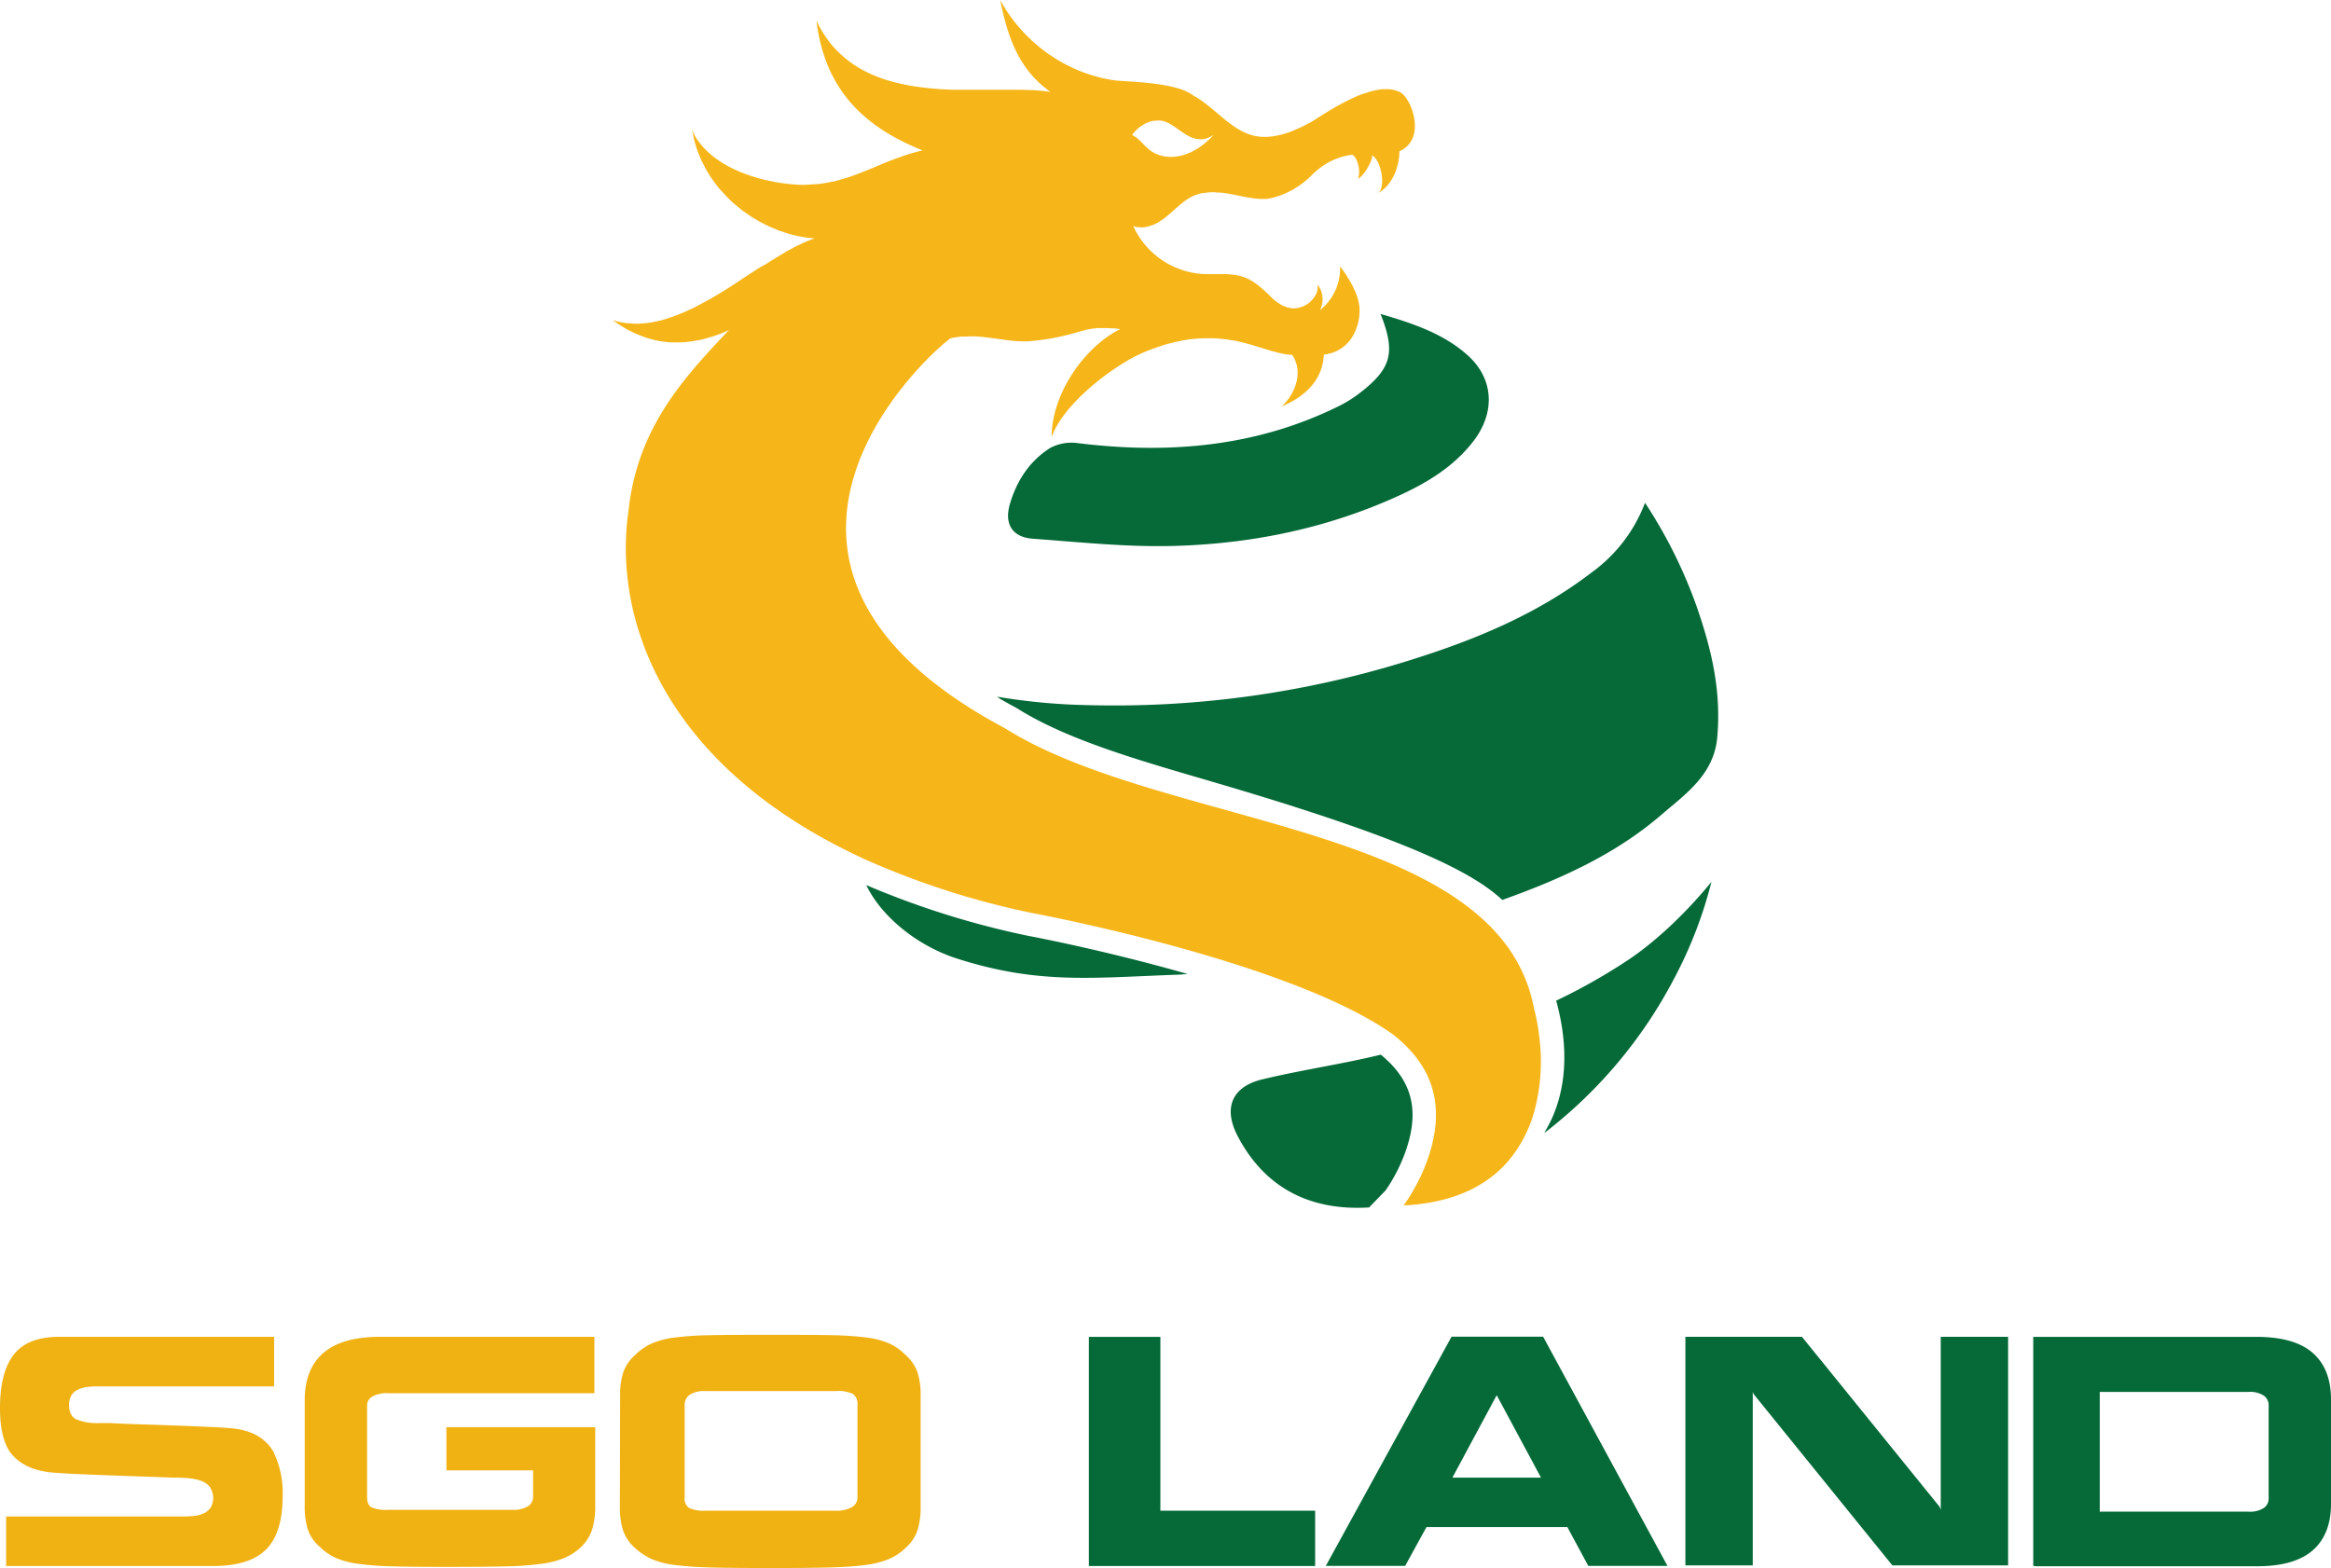 <svg xmlns="http://www.w3.org/2000/svg" viewBox="0 0 600 403.69"><defs><style>.cls-1{fill:#f0b112;}.cls-2,.cls-3{fill:#056a38;}.cls-3{fill-rule:evenodd;}.cls-4{fill:#f6b619;}.cls-5{fill:none;}</style></defs><title>Asset 8</title><g id="Layer_2" data-name="Layer 2"><g id="Layer_1-2" data-name="Layer 1"><path class="cls-1" d="M72.76,385.07q0,9.57-4.26,13.83t-13.63,4.27H1.58V390.42H47.06a25.84,25.84,0,0,0,2.9-.15,7.91,7.91,0,0,0,2.43-.64,4.25,4.25,0,0,0,1.8-1.46,5,5,0,0,0-.25-5.45,5.17,5.17,0,0,0-2.44-1.57,14,14,0,0,0-3.12-.61c-1.07-.08-2.39-.13-4-.13q-1.39-.07-8-.29c-6.89-.25-11.22-.4-13-.48s-3.41-.14-5-.22-2.87-.16-4-.25q-8.33-.48-11.91-5.5Q0,369.94,0,362.49q0-9.17,3.54-13.74t11.71-4.59H70.56v12.76H25.07a19.76,19.76,0,0,0-2.69.16,8.17,8.17,0,0,0-2.26.65,3.79,3.79,0,0,0-1.7,1.44,4.62,4.62,0,0,0-.64,2.59c0,1.88.67,3.12,2,3.72a14.27,14.27,0,0,0,5.63.89h3.07c.91.08,3.53.19,7.89.33q9,.3,12.51.44l5.9.26c1.61.08,2.93.16,4,.26q8.25.46,11.55,6A24.23,24.23,0,0,1,72.76,385.07Z"/><path class="cls-1" d="M153,358.68H99.91a7.48,7.48,0,0,0-4.14.89,2.63,2.63,0,0,0-1.28,2.19v23.56c0,1.4.37,2.31,1.1,2.73a9.6,9.6,0,0,0,4.32.65h31.82a7.23,7.23,0,0,0,4.21-.94,2.86,2.86,0,0,0,1.28-2.44v-6.78H114.91v-11.1h38.3v20.19a20.4,20.4,0,0,1-.79,6.12,11.22,11.22,0,0,1-2.8,4.48,14.87,14.87,0,0,1-4.35,2.87,23.14,23.14,0,0,1-5.92,1.5,79.13,79.13,0,0,1-8.7.65q-5.16.13-14.9.14t-14.86-.14a77.91,77.91,0,0,1-8.64-.65,21.46,21.46,0,0,1-5.77-1.5,14.3,14.3,0,0,1-4.16-2.87,10.14,10.14,0,0,1-3.06-4.4,19.77,19.77,0,0,1-.82-6.2V360.47c0-5.35,1.59-9.4,4.8-12.16s8.07-4.15,14.62-4.15H153Z"/><path class="cls-1" d="M159.62,359.19a18.25,18.25,0,0,1,.83-5.95,10.94,10.94,0,0,1,3.06-4.42,14.47,14.47,0,0,1,4.38-3,22.28,22.28,0,0,1,6-1.5,83.61,83.61,0,0,1,8.74-.57q5.11-.11,15.78-.11t15.76.11a82,82,0,0,1,8.67.57,21.58,21.58,0,0,1,5.93,1.5,14.05,14.05,0,0,1,4.31,3,10.94,10.94,0,0,1,3.06,4.42,18.25,18.25,0,0,1,.83,5.95v28.74a19.46,19.46,0,0,1-.83,6.1,10.51,10.51,0,0,1-3.06,4.49,14.17,14.17,0,0,1-4.38,2.9,24,24,0,0,1-6.08,1.5c-2.44.32-5.43.52-9,.62s-8.71.15-15.45.15-11.91-.05-15.41-.15-6.48-.3-8.93-.62a22.39,22.39,0,0,1-6-1.5,16.34,16.34,0,0,1-4.38-2.9,10.51,10.51,0,0,1-3.06-4.49,19.46,19.46,0,0,1-.83-6.1Zm16.61,26.43a2.83,2.83,0,0,0,1.11,2.58,8.68,8.68,0,0,0,4.27.72H215a7.82,7.82,0,0,0,4.32-.94,2.76,2.76,0,0,0,1.39-2.36V361.76a3.18,3.18,0,0,0-1.15-2.88,8.61,8.61,0,0,0-4.31-.75H181.61a6.82,6.82,0,0,0-4.16,1,3.22,3.22,0,0,0-1.22,2.66Z"/><path class="cls-2" d="M338.52,388.92v14.25H280.28v-59h18.4v44.76Z"/><path class="cls-2" d="M367.18,393.13l-5.49,10H341.27l32.36-59H397.2l32,59H408.82l-5.39-10Zm6.67-12.72h22.8l-11.4-21.22Z"/><path class="cls-2" d="M451.16,403H433.82V344.16h30l35.44,43.77.29.77V344.16h17.34V403h-29.8L451.38,358.9l-.22-.55Z"/><path class="cls-2" d="M523.87,403.17h-.51v-59h57.43q9.76,0,14.48,4.11t4.73,12v26.87q0,7.88-4.73,12t-14.48,4.08H523.87Zm16.83-14h38a6.6,6.6,0,0,0,4-.94,2.9,2.9,0,0,0,1.25-2.43V361.76a3,3,0,0,0-1.25-2.46,6.52,6.52,0,0,0-4-.95H540.48v30.86Z"/><path class="cls-3" d="M355.35,80.82c8.22,2.41,16.09,5,22.32,10.55,7,6.21,7.23,15,1.47,22.36-5.15,6.62-12.14,10.75-19.56,14.1-18.41,8.33-37.91,12.25-57.93,12.73-11.92.29-23.89-1-35.82-1.87-5.22-.38-7.36-3.73-5.91-8.82,1.74-6.07,5.12-11.23,10.44-14.57a11.74,11.74,0,0,1,7.2-1.2c23.17,2.83,45.64,1,66.94-9.49a32.09,32.09,0,0,0,5.49-3.42C358.19,94.86,359.3,90.75,355.35,80.82Z"/><path class="cls-2" d="M265.07,241l-.08,0a219.87,219.87,0,0,1-42-13.13c3.73,7.89,12.91,15.55,23.22,18.87,20.87,6.71,34.68,5,56.42,4.21,1,0,2-.14,3.08-.19-21.27-6.1-40.19-9.67-40.54-9.73Z"/><path class="cls-2" d="M361.86,296.24c3.62-10.46,1.61-18.11-6.44-24.72-10.11,2.48-20.48,3.93-30.61,6.39-7.82,1.91-10,7.48-6.18,14.68,7.13,13.55,18.95,19.09,33.45,18.28l.31,0,4.27-4.41A42.94,42.94,0,0,0,361.86,296.24Z"/><path class="cls-2" d="M397.51,291.69a120.29,120.29,0,0,0,33.32-39.59,110.37,110.37,0,0,0,9.7-25.08c-5.93,7.3-13.79,15-21.37,20.07a150.38,150.38,0,0,1-18.6,10.53C406.5,279.18,398,290.38,397.51,291.69Z"/><path class="cls-2" d="M427.79,209.64c5.78-5,13.34-10.1,14.22-19.7,1.09-11.92-1.4-22.64-5.34-33.95a124.17,124.17,0,0,0-13.24-26.55,39.25,39.25,0,0,1-13.66,17.88c-13.6,10.46-29.11,17-45.21,22.13a254.25,254.25,0,0,1-84.72,12.08,158.33,158.33,0,0,1-23.21-2.17l1,.68c1.24.71,2.51,1.42,3.83,2.12l.19.1.18.12c14.16,8.91,34.95,14.33,54.86,20.25,43.94,13.07,61.87,21.45,70,29.06C401.46,226.41,415.72,220.07,427.79,209.64Z"/><path class="cls-4" d="M297,89.54c-1.09.4-2.21.84-3.36,1.35C294.83,90.38,296,89.94,297,89.54Z"/><path class="cls-4" d="M309.92,86.85c-.79,0-1.59.08-2.42.16C308.33,86.93,309.13,86.88,309.92,86.85Z"/><path class="cls-4" d="M314.93,87.06,314,87Z"/><path class="cls-4" d="M301,88.26c-1,.28-2.05.62-3.11,1C298.9,88.88,299.94,88.54,301,88.26Z"/><path class="cls-4" d="M307.31,87c-.87.09-1.78.23-2.71.4C305.53,87.26,306.44,87.12,307.31,87Z"/><path class="cls-4" d="M303.9,87.57c-.92.18-1.86.39-2.83.66C302,88,303,87.75,303.9,87.57Z"/><path class="cls-4" d="M317.79,87.49l-.21,0Z"/><path class="cls-4" d="M268.44,87.42l-.66.09Z"/><path class="cls-4" d="M270.36,87.13l-.66.11Z"/><path class="cls-4" d="M272,86.82l-.58.11Z"/><path class="cls-4" d="M263.35,87.84c-1,0-2-.08-3-.18C261.32,87.76,262.33,87.83,263.35,87.84Z"/><path class="cls-4" d="M278.12,85.25l-.82.24Z"/><path class="cls-4" d="M279.21,85l-.68.18Z"/><path class="cls-4" d="M276.48,85.72l-.44.12Z"/><path class="cls-4" d="M273.5,86.5l-.46.1Z"/><path class="cls-4" d="M274.82,86.17l-.13,0Z"/><path class="cls-4" d="M332.68,91.16a13.17,13.17,0,0,1-1.94-.2A13.17,13.17,0,0,0,332.68,91.16Z"/><path class="cls-4" d="M330.13,90.84c-.49-.1-1-.21-1.51-.35C329.13,90.63,329.64,90.74,330.13,90.84Z"/><path class="cls-4" d="M328,90.34c-.69-.19-1.4-.4-2.14-.63C326.63,89.94,327.34,90.15,328,90.34Z"/><path class="cls-4" d="M321.27,88.32l-.8-.22Z"/><path class="cls-4" d="M323.91,89.09l-.81-.24Z"/><path class="cls-4" d="M259.42,87.55l-2.68-.36Z"/><path class="cls-4" d="M172.7,88.06h0Z"/><path class="cls-4" d="M176.84,88c-.49.05-1,.07-1.46.09C175.87,88,176.35,88,176.84,88Z"/><path class="cls-4" d="M169,87.58l-.56-.12Z"/><path class="cls-4" d="M165.24,86.5l-.57-.22Z"/><path class="cls-4" d="M310.52,86.84c.4,0,.77,0,1.16,0-.22,0-.42,0-.64,0Z"/><path class="cls-4" d="M184.05,86.37c-.39.13-.78.23-1.17.35C183.27,86.6,183.66,86.5,184.05,86.37Z"/><path class="cls-4" d="M248.32,86.61c.57,0,1.14-.06,1.7-.06h-.24C249.3,86.54,248.81,86.59,248.32,86.61Z"/><path class="cls-4" d="M247.4,86.66a21.58,21.58,0,0,0-2.78.43A23.47,23.47,0,0,1,247.4,86.66Z"/><path class="cls-4" d="M254.14,86.85l-.91-.11Z"/><path class="cls-4" d="M180.45,87.39c-.46.1-.93.17-1.39.25C179.52,87.56,180,87.49,180.45,87.39Z"/><path class="cls-5" d="M174.22,88.12c.39,0,.77-.05,1.16-.07a26.63,26.63,0,0,1-2.68,0C173.21,88.09,173.71,88.12,174.22,88.12Z"/><path class="cls-5" d="M172.33,88.05a26.79,26.79,0,0,1-3.32-.47A26.79,26.79,0,0,0,172.33,88.05Z"/><path class="cls-5" d="M179.06,87.64c-.74.13-1.48.25-2.22.32C177.58,87.89,178.32,87.77,179.06,87.64Z"/><path class="cls-5" d="M187.64,84.91a37.54,37.54,0,0,1-3.59,1.46A37.54,37.54,0,0,0,187.64,84.91Z"/><path class="cls-5" d="M168.45,87.46a27.34,27.34,0,0,1-3.21-1A27.34,27.34,0,0,0,168.45,87.46Z"/><path class="cls-5" d="M182.88,86.72c-.81.25-1.62.49-2.43.67C181.26,87.21,182.07,87,182.88,86.72Z"/><path class="cls-5" d="M317.58,87.46c-.85-.17-1.73-.29-2.65-.4C315.85,87.17,316.73,87.29,317.58,87.46Z"/><path class="cls-5" d="M297.84,89.25l-.8.29Z"/><path class="cls-5" d="M277.3,85.49l-.82.23Z"/><path class="cls-5" d="M279.56,84.87l-.35.09C279.33,84.93,279.44,84.89,279.56,84.87Z"/><path class="cls-5" d="M276,85.84l-1.22.33Z"/><path class="cls-5" d="M278.53,85.14l-.41.11Z"/><path class="cls-5" d="M323.1,88.85c-.59-.18-1.2-.36-1.83-.53C321.9,88.49,322.51,88.67,323.1,88.85Z"/><path class="cls-5" d="M301.07,88.23l-.12,0Z"/><path class="cls-5" d="M274.69,86.2l-1.19.3Z"/><path class="cls-5" d="M328.62,90.49l-.59-.15Z"/><path class="cls-5" d="M330.74,91l-.61-.12Z"/><path class="cls-5" d="M307.5,87l-.19,0Z"/><path class="cls-5" d="M304.6,87.43l-.7.14Z"/><path class="cls-5" d="M320.47,88.1c-.86-.22-1.75-.43-2.68-.61C318.72,87.67,319.61,87.88,320.47,88.1Z"/><path class="cls-5" d="M314,87q-1.14-.11-2.34-.12Q312.88,86.88,314,87Z"/><path class="cls-5" d="M273,86.6l-1,.22Z"/><path class="cls-5" d="M309.92,86.85h0Z"/><path class="cls-5" d="M263.56,87.85a20.89,20.89,0,0,0,2.09-.1,19.74,19.74,0,0,1-2.3.09Z"/><path class="cls-5" d="M269.7,87.24l-1.26.18Z"/><path class="cls-5" d="M267.78,87.51c-.67.09-1.37.17-2.13.24C266.41,87.68,267.11,87.6,267.78,87.51Z"/><path class="cls-5" d="M271.44,86.93l-1.08.2Z"/><path class="cls-5" d="M260.31,87.66l-.89-.11Z"/><path class="cls-5" d="M250,86.55c1.09,0,2.16.08,3.21.19C252.18,86.63,251.11,86.56,250,86.55Z"/><path class="cls-5" d="M248.32,86.61c-.31,0-.61,0-.92,0C247.71,86.63,248,86.63,248.32,86.61Z"/><path class="cls-5" d="M256.74,87.19c-.86-.13-1.72-.24-2.6-.34C255,87,255.89,87.06,256.74,87.19Z"/><path class="cls-5" d="M325.89,89.71l-2-.62Z"/><path class="cls-4" d="M396.18,266.7a47.27,47.27,0,0,0-1.33-7.09c-9-47.84-94.92-46.17-136.2-72.14-77.08-41.08-23.2-93.46-14-100.38a21.58,21.58,0,0,1,2.78-.43c.31,0,.61,0,.92,0,.49,0,1-.07,1.46-.07H250c1.09,0,2.16.08,3.21.19l.91.11c.88.1,1.74.21,2.6.34l2.68.36.89.11c1,.1,2,.17,3,.18a19.74,19.74,0,0,0,2.3-.09c.76-.07,1.46-.15,2.13-.24l.66-.09,1.26-.18.66-.11,1.08-.2.58-.11,1-.22.46-.1,1.19-.3.13,0,1.22-.33.44-.12.82-.23.82-.24.41-.11.68-.18.35-.09c.28-.08.57-.14.85-.2l.15,0,1-.18.3,0,.75-.09.4,0,.74,0h1c.39,0,.8,0,1.22.05l.53,0c.61,0,1.24.11,1.94.21-9,4.39-17.67,16.47-17.67,27.78,3.27-9.14,16.64-18.65,22.89-21.43,1.15-.51,2.27-1,3.36-1.35l.8-.29c1.06-.37,2.1-.71,3.11-1l.12,0c1-.27,1.91-.48,2.83-.66l.7-.14c.93-.17,1.84-.31,2.71-.4l.19,0c.83-.08,1.63-.13,2.42-.16h.6l.52,0c.22,0,.42,0,.64,0q1.2,0,2.34.12l.91.08c.92.11,1.8.23,2.65.4l.21,0c.93.18,1.82.39,2.68.61l.8.22c.63.17,1.24.35,1.83.53l.81.24,2,.62c.74.23,1.45.44,2.14.63l.59.15c.51.14,1,.25,1.51.35l.61.12a13.17,13.17,0,0,0,1.94.2c3.6,5.36-.53,11.66-2.85,13.33,5.8-2.34,10.71-6.58,11-13.38,7.12-.86,9.42-7.43,9.19-11.94-.19-4-3.5-8.87-5-10.76a13.79,13.79,0,0,1-5.2,11.28,6.26,6.26,0,0,0-.57-6.62,3.55,3.55,0,0,1,0,.92,2.38,2.38,0,0,1,0,.26,4.64,4.64,0,0,1-.2.73c0,.08,0,.16-.08.24a7.14,7.14,0,0,1-.47.91l-.12.16a5.22,5.22,0,0,1-.54.7l-.22.24a7.24,7.24,0,0,1-.71.63.69.69,0,0,1-.13.11,6.72,6.72,0,0,1-1,.58l-.27.12a6.61,6.61,0,0,1-.85.3l-.32.08a6,6,0,0,1-1.2.14h-.15a6.22,6.22,0,0,1-1-.11l-.39-.1a6.82,6.82,0,0,1-.84-.27l-.44-.2a8.71,8.71,0,0,1-.88-.49,4.53,4.53,0,0,1-.4-.26,10.75,10.75,0,0,1-1.28-1c-2.15-2.09-4.3-4.27-7-5.42a10.51,10.51,0,0,0-1.53-.5,5,5,0,0,0-.53-.11,9.4,9.4,0,0,0-1.06-.19l-.64-.07-1-.08-.68,0h-3.58c-1,0-1.95,0-2.91-.11a21.12,21.12,0,0,1-17.07-12.33,5.06,5.06,0,0,0,1,.34c.12,0,.24,0,.35,0a5.85,5.85,0,0,0,.72.07h.13a6.63,6.63,0,0,0,1.32-.17l.36-.08a9.32,9.32,0,0,0,1.4-.49l.06,0a11,11,0,0,0,1.31-.7l.33-.21c.43-.27.85-.56,1.25-.87,2.43-1.91,4.55-4.38,7.3-5.61a10.43,10.43,0,0,1,2.29-.7c.27,0,.55-.06.82-.09a13.69,13.69,0,0,1,1.56-.14l.23,0c.39,0,.78,0,1.17.07.22,0,.44,0,.66,0q1.05.11,2.07.27c2.93.49,5.78,1.32,8.77,1.39.21,0,.47,0,.71,0l.59,0,.78-.15c.23-.05.44-.08.67-.14s.59-.17.89-.26l.72-.22c.31-.11.64-.25,1-.38l.76-.3c.33-.15.66-.33,1-.5l.76-.38c.35-.2.7-.43,1.05-.65s.47-.27.7-.43c.38-.26.75-.56,1.12-.85.19-.14.39-.27.57-.43a19.79,19.79,0,0,0,1.57-1.47,17.66,17.66,0,0,1,2-1.74,17.13,17.13,0,0,1,8.4-3.48c1.33.64,2.3,4.24,1.45,6.2,1.8-.9,4.05-5.29,3.62-6.07,2.5,1.39,3.58,8.3,1.61,9.72,3.76-2.1,5.39-6.78,5.47-10.77,6.9-3,3.29-13.14.45-15a5.7,5.7,0,0,0-1.6-.69c-.17-.05-.35-.08-.53-.12a8.33,8.33,0,0,0-1.34-.15c-.22,0-.44,0-.67,0l-.58,0a9,9,0,0,0-1,.12l-.59.1c-.38.07-.76.16-1.15.26l-.48.13c-.56.16-1.11.34-1.67.54l-.13,0c-.52.19-1.05.4-1.57.62l-.54.24-1.14.52-.6.29c-.36.18-.72.36-1.07.55l-.56.29-1.12.61-.43.24c-1,.58-1.95,1.14-2.8,1.67l-.39.24-.86.54-.42.27-.82.52-.54.34-.28.17c-.22.14-.42.25-.56.33a45.11,45.11,0,0,1-5,2.35c-.66.24-1.32.45-2,.64l-.58.15c-.52.13-1,.24-1.55.32l-.55.09a14.08,14.08,0,0,1-1.94.15h-.07a12.18,12.18,0,0,1-2.33-.22c-6.27-1.22-10.44-7.39-16-10.41a12.26,12.26,0,0,0-3.7-1.79c-5.53-1.74-13.8-1.81-16.5-2.13C274.79,19,263.57,11.23,257.44,0c2.06,10.14,5,18,12.95,23.67-.69-.11-1.43-.2-2.18-.28l-.53-.05c-.74-.06-1.51-.12-2.31-.16h-.31c-.75,0-1.51-.06-2.29-.07h-.58c-.85,0-1.72,0-2.61,0h-3.8l-3.68,0h-.32l-2.67,0h-.65l-2.13,0-.75,0c-.91,0-1.83-.07-2.74-.12h-.22c-.83-.05-1.66-.12-2.49-.19l-.78-.08c-.72-.07-1.43-.15-2.14-.24l-.63-.08c-.89-.12-1.78-.26-2.65-.42l-.59-.11q-1.05-.21-2.07-.45l-.77-.18c-.77-.2-1.53-.41-2.28-.65l-.29-.08c-.83-.27-1.64-.57-2.44-.89l-.67-.28c-.62-.26-1.22-.54-1.82-.84l-.63-.31c-.76-.41-1.51-.83-2.23-1.3-.12-.07-.22-.16-.33-.23-.62-.41-1.22-.85-1.8-1.31l-.6-.49c-.55-.46-1.08-.94-1.6-1.46-.13-.12-.26-.24-.38-.37a25.24,25.24,0,0,1-1.78-2l-.41-.55c-.44-.59-.85-1.2-1.25-1.83-.15-.24-.3-.47-.44-.71-.5-.84-1-1.72-1.41-2.66,2.12,17.4,11.79,27.25,27.33,33.43-1.49.35-2.89.75-4.24,1.19-.5.16-1,.34-1.44.51-.83.29-1.67.58-2.46.89s-1.29.52-1.93.78l-2.41,1-2.76,1.14-1.46.55c-.71.27-1.42.55-2.14.79-.53.18-1.07.32-1.6.48-.7.21-1.39.42-2.11.6-.57.13-1.17.22-1.75.33s-1.45.28-2.2.37-1.3.08-1.95.12-1.18.12-1.81.12l-1.12,0c-6.23-.18-20.9-2.55-27-12.23a9.37,9.37,0,0,1-.89-1.89c0,.24.06.51.1.78,0,.1,0,.2.07.31s.06.33.1.48.05.21.07.32.06.22.08.3,0,.16,0,.2l0,.05-.21-.82c.16.66.36,1.29.55,1.93.14.47.27,1,.43,1.41s.36,1,.55,1.43.36.89.55,1.33.45.9.68,1.34.42.84.65,1.25.52.84.78,1.26.49.78.75,1.16.58.79.87,1.18.55.73.84,1.07.63.73,1,1.09.59.67.9,1,.69.67,1,1,.64.62,1,.91.73.61,1.1.91.67.56,1,.82.77.54,1.16.81.7.5,1.06.74.8.48,1.21.72.71.44,1.08.64.84.43,1.26.65l1.08.54c.43.2.87.37,1.31.55s.71.31,1.07.45.9.31,1.35.46.69.25,1,.35,1,.26,1.43.38c.31.08.63.17,1,.24.53.12,1.06.21,1.59.3l.75.14c.77.11,1.54.19,2.29.24-.86.27-1.74.62-2.63,1l-.94.45c-.6.28-1.2.56-1.81.88l-1.14.62c-.57.31-1.14.63-1.72,1l-1.23.74-1.75,1.07-1.27.81L195.32,69l-1.36.89-2.58,1.69-2,1.34-1.21.78c-1.06.68-2.13,1.35-3.2,2l-.23.13c-1,.59-2,1.17-3,1.72l-1.08.58c-.72.38-1.43.76-2.15,1.12-.42.21-.85.4-1.27.6-.66.3-1.32.6-2,.88-.44.19-.89.35-1.34.52-.64.25-1.28.47-1.93.68-.45.15-.9.28-1.36.41-.64.18-1.28.32-1.92.46-.45.09-.9.18-1.34.25-.66.11-1.32.16-2,.21-.42,0-.84.08-1.25.09l-.39,0c-.59,0-1.17-.08-1.76-.13-.35,0-.71,0-1.07-.08a18.79,18.79,0,0,1-3.17-.71,32.1,32.1,0,0,0,3.32,2.14c.14.08.27.17.41.24a29,29,0,0,0,3.21,1.5l.57.22a27.34,27.34,0,0,0,3.21,1l.56.12a26.79,26.79,0,0,0,3.32.47h.37a26.63,26.63,0,0,0,2.68,0c.49,0,1,0,1.46-.09.74-.07,1.48-.19,2.22-.32.46-.08.93-.15,1.39-.25.81-.18,1.62-.42,2.43-.67.39-.12.78-.22,1.17-.35a37.54,37.54,0,0,0,3.59-1.46C176.1,97.18,164.09,110,161.78,131.46c-4.11,28.35,9.54,64.79,57.15,88l.58.3,2.67,1.26a208.7,208.7,0,0,0,44.06,14.15s65.83,12.24,92.31,31.15c10,7.84,13.81,18,9,31.92a48.14,48.14,0,0,1-6.26,12.1h0c13.73-.69,22.22-5.64,27.4-12a30.22,30.22,0,0,0,2.2-3.06,34.4,34.4,0,0,0,4-9A49.35,49.35,0,0,0,396.18,266.7ZM292.51,33.44l.28-.25c.17-.15.34-.29.53-.43l.35-.26c.2-.14.42-.27.64-.4l.37-.22a8,8,0,0,1,.89-.4l.23-.09a6.71,6.71,0,0,1,1.19-.31l.34,0c.24,0,.48-.06.72-.06l.14,0a5.25,5.25,0,0,1,1.6.26,6.7,6.7,0,0,1,1,.43l.24.12c.31.17.63.36.94.57l.12.08c.31.2.62.42.93.64l1.11.78.12.08c.3.2.59.4.89.58l.24.15q.51.3,1,.54l.18.07a8.07,8.07,0,0,0,.94.33l.23.06a5.81,5.81,0,0,0,1.11.14l.45,0,.36,0,.52-.11.35-.09a5.91,5.91,0,0,0,.61-.24l.3-.13a9.76,9.76,0,0,0,.95-.56,19.76,19.76,0,0,1-1.85,1.82l-.44.37a16,16,0,0,1-1.9,1.38,1.71,1.71,0,0,1-.23.13,15.74,15.74,0,0,1-1.78.91c-.14.06-.28.13-.43.18a13.19,13.19,0,0,1-1.91.61l-.35.06a12,12,0,0,1-1.65.21l-.36,0-.21,0a10.2,10.2,0,0,1-1.58-.14l-.36-.08a8.69,8.69,0,0,1-1.32-.39l-.43-.17a7.39,7.39,0,0,1-1.42-.82c-1.89-1.41-3-3.28-4.74-4a5.88,5.88,0,0,1,.43-.62l.19-.21C292.2,33.75,292.34,33.6,292.51,33.44Z"/></g></g></svg>
